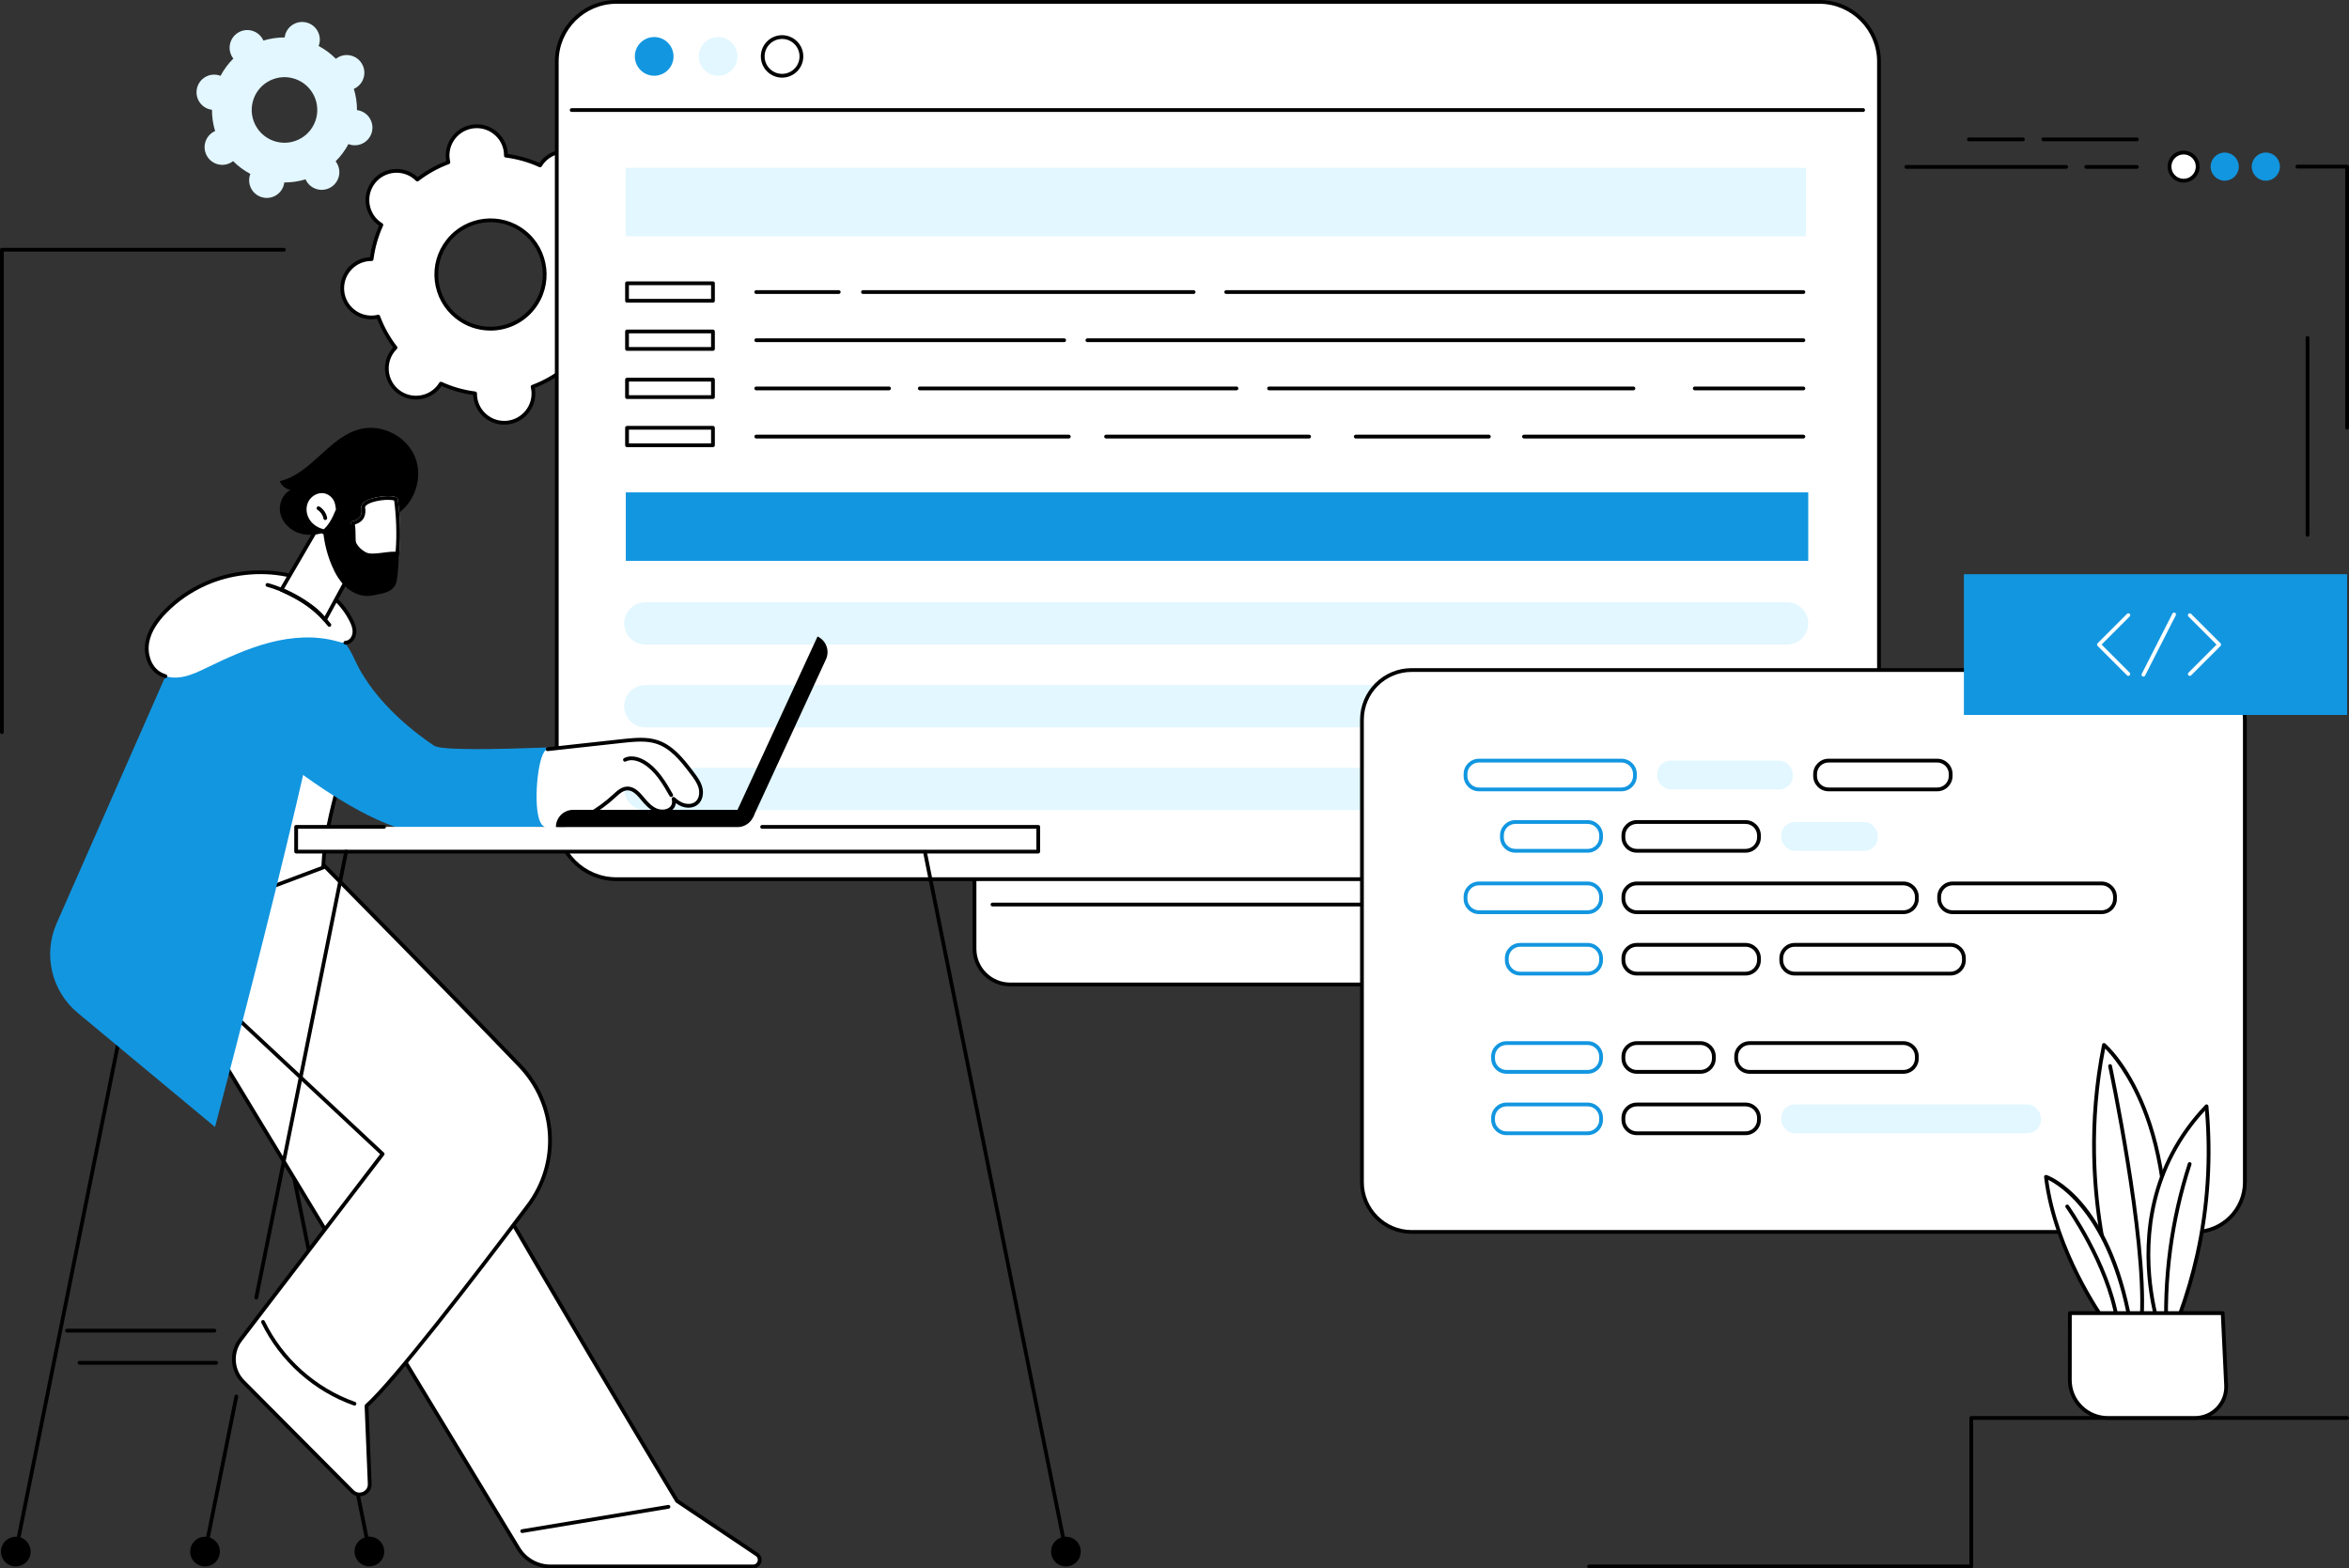<?xml version="1.0" encoding="UTF-8"?>
<svg id="Capa_2" data-name="Capa 2" xmlns="http://www.w3.org/2000/svg" viewBox="0 0 1246 832">
  <rect x="0" y="0" width="1246" height="832" fill="#333333" stroke="none"/>
  <defs>
    <style>
      .cls-1 {
        fill: #1296e0;
      }

      .cls-1, .cls-2, .cls-3, .cls-4 {
        stroke-width: 0px;
      }

      .cls-2 {
        fill: #000;
      }

      .cls-3 {
        fill: #fff;
      }

      .cls-4 {
        fill: #e2f7ff;
      }
    </style>
  </defs>
  <g id="Background">
    <g id="Software_development_tools" data-name="Software development tools">
      <g>
        <g>
          <g>
            <path class="cls-3" d="M211.05,207.59c6.7,5.31,16.44,4.19,21.75-2.52.4-.5.75-1.02,1.07-1.55,5.83,2.65,11.94,4.37,18.12,5.17,0,.62.02,1.25.09,1.88.98,8.5,8.66,14.59,17.16,13.6,8.5-.98,14.59-8.67,13.61-17.16-.07-.63-.19-1.25-.34-1.85,5.84-2.19,11.4-5.25,16.47-9.17.44.44.9.87,1.39,1.27,6.7,5.31,16.44,4.19,21.75-2.52,5.31-6.7,4.19-16.44-2.51-21.76-.5-.4-1.02-.74-1.55-1.07,2.65-5.83,4.37-11.94,5.17-18.13.62,0,1.25-.02,1.88-.09,8.5-.98,14.59-8.67,13.61-17.16-.98-8.5-8.66-14.59-17.16-13.6-.63.07-1.25.19-1.85.34-2.18-5.84-5.25-11.4-9.16-16.47.44-.44.87-.89,1.27-1.39,5.31-6.7,4.19-16.44-2.51-21.75-6.7-5.31-16.44-4.19-21.75,2.52-.4.5-.74,1.02-1.07,1.55-5.83-2.65-11.94-4.37-18.12-5.17,0-.62-.02-1.25-.09-1.88-.98-8.5-8.66-14.59-17.16-13.6-8.5.98-14.59,8.67-13.61,17.16.07.63.19,1.25.34,1.85-5.84,2.19-11.4,5.25-16.47,9.17-.44-.44-.9-.87-1.39-1.27-6.7-5.31-16.44-4.19-21.75,2.52-5.31,6.7-4.19,16.44,2.51,21.76.5.4,1.02.74,1.55,1.07-2.65,5.83-4.37,11.94-5.17,18.13-.62,0-1.25.02-1.88.09-8.5.98-14.59,8.67-13.61,17.16.98,8.5,8.66,14.59,17.16,13.6.63-.07,1.25-.19,1.85-.34,2.18,5.84,5.25,11.4,9.16,16.47-.44.44-.87.9-1.27,1.39-5.31,6.7-4.19,16.44,2.51,21.75ZM242.32,168.16c-12.44-9.87-14.53-27.95-4.66-40.4,9.87-12.45,27.96-14.54,40.4-4.67,12.44,9.87,14.53,27.95,4.66,40.4-9.87,12.45-27.96,14.54-40.4,4.67Z"/>
            <path class="cls-2" d="M267.44,225.28c-3.7,0-7.27-1.24-10.21-3.57-3.45-2.74-5.63-6.65-6.13-11.03-.04-.36-.07-.73-.08-1.12-5.78-.82-11.41-2.43-16.76-4.78-.22.33-.44.62-.66.91-5.65,7.12-16.04,8.32-23.16,2.68-7.12-5.65-8.32-16.04-2.67-23.16.22-.28.46-.56.73-.85-3.51-4.67-6.35-9.79-8.47-15.23-.39.07-.75.13-1.11.17-4.38.51-8.68-.72-12.13-3.46-3.45-2.74-5.63-6.65-6.13-11.03-1.04-9.03,5.46-17.23,14.49-18.27.36-.04.73-.07,1.12-.08.82-5.78,2.43-11.41,4.78-16.76-.33-.22-.63-.44-.91-.66-7.12-5.65-8.32-16.04-2.67-23.16,5.65-7.12,16.04-8.32,23.16-2.68.28.22.56.47.85.73,4.68-3.51,9.79-6.36,15.23-8.48-.07-.39-.13-.75-.17-1.11-1.04-9.03,5.46-17.23,14.49-18.27,4.37-.51,8.68.72,12.13,3.46,3.45,2.74,5.63,6.65,6.13,11.03.04.35.07.73.08,1.12,5.78.82,11.41,2.43,16.76,4.78.22-.33.44-.63.66-.91,2.74-3.45,6.65-5.63,11.03-6.14,4.37-.51,8.68.72,12.13,3.46,3.45,2.74,5.63,6.65,6.13,11.03.5,4.37-.73,8.68-3.46,12.13-.22.28-.46.56-.73.85,3.51,4.68,6.35,9.79,8.47,15.23.39-.07.75-.13,1.11-.17,4.37-.51,8.68.72,12.13,3.46,3.45,2.74,5.63,6.65,6.13,11.03,1.04,9.03-5.46,17.23-14.49,18.27-.36.04-.73.07-1.12.08-.82,5.78-2.43,11.41-4.78,16.76.33.22.63.44.91.66,7.12,5.65,8.32,16.04,2.67,23.16-5.65,7.12-16.04,8.33-23.16,2.68-.28-.22-.56-.47-.85-.73-4.68,3.51-9.79,6.36-15.23,8.48.08.39.13.76.17,1.11,1.04,9.03-5.46,17.23-14.49,18.27-.64.07-1.29.11-1.93.11ZM233.88,202.53c.14,0,.28.03.41.09,5.67,2.58,11.67,4.29,17.84,5.08.5.06.88.49.87,1,0,.65.02,1.23.08,1.76.44,3.84,2.36,7.28,5.39,9.69,3.03,2.4,6.82,3.48,10.66,3.04,7.93-.92,13.65-8.12,12.73-16.05-.06-.53-.16-1.08-.32-1.73-.12-.49.15-.99.62-1.17,5.82-2.18,11.28-5.21,16.21-9.02.4-.31.97-.27,1.32.09.46.47.89.85,1.3,1.18,6.26,4.96,15.39,3.91,20.35-2.35,4.96-6.26,3.91-15.39-2.35-20.35-.42-.33-.88-.65-1.45-1-.43-.26-.6-.81-.39-1.27,2.58-5.67,4.29-11.67,5.09-17.84.06-.5.49-.85,1-.87.65,0,1.23-.02,1.76-.09,7.93-.92,13.64-8.12,12.73-16.05-.44-3.84-2.36-7.28-5.39-9.69-3.03-2.4-6.81-3.48-10.66-3.04-.53.06-1.09.17-1.73.32-.49.12-.99-.15-1.17-.62-2.18-5.82-5.21-11.28-9.02-16.21-.31-.4-.27-.97.09-1.32.47-.47.85-.88,1.18-1.3,2.4-3.03,3.48-6.82,3.04-10.66-.44-3.84-2.36-7.28-5.39-9.69-3.03-2.4-6.82-3.48-10.66-3.04-3.84.44-7.28,2.36-9.69,5.39-.33.42-.65.88-1,1.45-.26.43-.81.6-1.27.39-5.67-2.58-11.67-4.29-17.84-5.08-.5-.06-.88-.49-.87-1,0-.67-.02-1.23-.08-1.76-.44-3.84-2.36-7.28-5.39-9.69-3.03-2.4-6.82-3.48-10.66-3.04-7.93.92-13.65,8.12-12.73,16.05.06.53.16,1.09.32,1.73.12.49-.15.99-.62,1.17-5.82,2.18-11.28,5.21-16.21,9.02-.4.31-.97.27-1.32-.09-.46-.47-.89-.85-1.3-1.19-6.26-4.96-15.39-3.91-20.35,2.35-4.96,6.26-3.91,15.39,2.35,20.35.42.33.89.66,1.45,1,.43.26.6.81.39,1.27-2.58,5.67-4.29,11.67-5.09,17.84-.06.5-.47.89-1,.87-.65,0-1.23.02-1.76.09-7.93.92-13.65,8.12-12.73,16.05.44,3.84,2.36,7.28,5.39,9.69,3.03,2.4,6.82,3.48,10.66,3.04.53-.06,1.09-.17,1.73-.32.49-.12.99.15,1.17.62,2.18,5.83,5.21,11.28,9.02,16.21.31.4.27.97-.09,1.32-.47.47-.85.88-1.19,1.31-4.96,6.26-3.91,15.39,2.35,20.35,6.26,4.96,15.39,3.91,20.35-2.35.33-.42.65-.88,1-1.45.19-.31.51-.48.85-.48ZM260.15,175.37c-6.48,0-13-2.1-18.45-6.43-6.23-4.94-10.16-12.01-11.07-19.9-.91-7.9,1.31-15.68,6.25-21.9,10.2-12.86,28.95-15.03,41.8-4.83,12.85,10.19,15.02,28.95,4.82,41.81-5.87,7.4-14.57,11.26-23.35,11.26ZM260.23,117.88c-8.19,0-16.31,3.6-21.78,10.5-4.61,5.81-6.68,13.07-5.83,20.43.85,7.37,4.52,13.96,10.32,18.56,11.99,9.51,29.48,7.49,38.99-4.51,9.51-11.99,7.49-29.49-4.5-39-5.09-4.04-11.17-5.99-17.21-5.99Z"/>
          </g>
          <path class="cls-4" d="M139.23,104.72c5.02,1.26,10.11-1.78,11.37-6.8.09-.37.16-.75.2-1.12,3.87.01,7.67-.56,11.28-1.66.15.34.32.68.52,1.01,2.65,4.44,8.4,5.89,12.84,3.23,4.44-2.65,5.89-8.41,3.23-12.85-.2-.33-.42-.64-.65-.94,2.68-2.66,4.98-5.73,6.8-9.15.35.14.71.26,1.08.35,5.02,1.26,10.11-1.78,11.37-6.8,1.26-5.02-1.78-10.11-6.79-11.37-.37-.09-.75-.16-1.12-.2.01-3.87-.56-7.67-1.66-11.28.34-.15.68-.32,1.01-.52,4.44-2.65,5.89-8.41,3.23-12.85-2.65-4.44-8.4-5.89-12.84-3.23-.33.2-.64.42-.94.65-2.66-2.68-5.73-4.98-9.15-6.8.14-.35.26-.71.35-1.08,1.26-5.02-1.78-10.11-6.79-11.37-5.02-1.26-10.11,1.78-11.37,6.8-.09.37-.16.75-.2,1.12-3.87-.01-7.67.56-11.28,1.66-.15-.34-.32-.68-.52-1.01-2.65-4.44-8.4-5.89-12.84-3.23-4.44,2.65-5.89,8.41-3.23,12.85.2.33.42.64.65.94-2.68,2.66-4.98,5.73-6.8,9.15-.35-.14-.71-.26-1.08-.35-5.02-1.26-10.11,1.78-11.37,6.8-1.26,5.02,1.78,10.11,6.79,11.37.37.09.75.16,1.12.2-.01,3.87.56,7.67,1.66,11.28-.34.15-.68.32-1.01.52-4.44,2.65-5.89,8.41-3.23,12.85,2.65,4.44,8.4,5.89,12.84,3.23.33-.2.64-.42.94-.65,2.66,2.68,5.73,4.98,9.15,6.8-.14.35-.26.71-.35,1.08-1.26,5.02,1.78,10.11,6.79,11.37ZM146.66,75.2c-9.31-2.35-14.96-11.8-12.62-21.12,2.35-9.32,11.8-14.97,21.11-12.62,9.31,2.35,14.96,11.8,12.62,21.12-2.35,9.32-11.8,14.97-21.11,12.62Z"/>
        </g>
        <path class="cls-2" d="M1,389.41c-.55,0-1-.45-1-1v-255.93c0-.55.45-1,1-1h149.57c.55,0,1,.45,1,1s-.45,1-1,1H2v254.93c0,.55-.45,1-1,1Z"/>
        <g>
          <g>
            <circle class="cls-1" cx="1201.88" cy="88.39" r="7.47"/>
            <circle class="cls-1" cx="1180.08" cy="88.39" r="7.47"/>
            <g>
              <circle class="cls-3" cx="1158.27" cy="88.39" r="7.47"/>
              <path class="cls-2" d="M1158.27,96.86c-4.67,0-8.47-3.8-8.47-8.47s3.8-8.47,8.47-8.47,8.47,3.8,8.47,8.47-3.8,8.47-8.47,8.47ZM1158.27,81.92c-3.57,0-6.47,2.9-6.47,6.47s2.9,6.47,6.47,6.47,6.47-2.9,6.47-6.47-2.9-6.47-6.47-6.47Z"/>
            </g>
          </g>
          <path class="cls-2" d="M1245,227.95c-.55,0-1-.45-1-1V89.39h-25.39c-.55,0-1-.45-1-1s.45-1,1-1h26.39c.55,0,1,.45,1,1v138.56c0,.55-.45,1-1,1Z"/>
          <path class="cls-2" d="M1224.01,284.74c-.55,0-1-.45-1-1v-104.47c0-.55.45-1,1-1s1,.45,1,1v104.47c0,.55-.45,1-1,1Z"/>
          <g>
            <path class="cls-2" d="M1095.97,89.55h-84.77c-.55,0-1-.45-1-1s.45-1,1-1h84.77c.55,0,1,.45,1,1s-.45,1-1,1Z"/>
            <path class="cls-2" d="M1133.48,89.55h-26.84c-.55,0-1-.45-1-1s.45-1,1-1h26.84c.55,0,1,.45,1,1s-.45,1-1,1Z"/>
            <path class="cls-2" d="M1073.04,74.93h-28.64c-.55,0-1-.45-1-1s.45-1,1-1h28.64c.55,0,1,.45,1,1s-.45,1-1,1Z"/>
            <path class="cls-2" d="M1133.48,74.93h-49.61c-.55,0-1-.45-1-1s.45-1,1-1h49.61c.55,0,1,.45,1,1s-.45,1-1,1Z"/>
          </g>
        </g>
      </g>
      <g>
        <g>
          <g>
            <g>
              <path class="cls-3" d="M535.81,454.23h218.27c10.42,0,18.89,8.46,18.89,18.89v49.14h-256.04v-49.14c0-10.42,8.46-18.89,18.89-18.89Z" transform="translate(1289.89 976.48) rotate(180)"/>
              <path class="cls-2" d="M754.08,523.25h-218.27c-10.96,0-19.89-8.92-19.89-19.89v-49.14c0-.55.45-1,1-1h256.04c.55,0,1,.45,1,1v49.14c0,10.96-8.92,19.89-19.89,19.89ZM517.92,455.23v48.14c0,9.86,8.02,17.89,17.89,17.89h218.27c9.86,0,17.89-8.02,17.89-17.89v-48.14h-254.04Z"/>
            </g>
            <path class="cls-2" d="M763.43,480.86h-236.97c-.55,0-1-.45-1-1s.45-1,1-1h236.97c.55,0,1,.45,1,1s-.45,1-1,1Z"/>
          </g>
          <g>
            <g>
              <g>
                <path class="cls-3" d="M326.99,1h638.04c17.47,0,31.66,14.19,31.66,31.66v402.09c0,17.47-14.19,31.66-31.66,31.66H326.99c-17.47,0-31.66-14.19-31.66-31.66V32.66c0-17.47,14.19-31.66,31.66-31.66Z"/>
                <path class="cls-2" d="M965.03,467.41H326.99c-18.01,0-32.66-14.65-32.66-32.66V32.66c0-18.01,14.65-32.66,32.66-32.66h638.04c18.01,0,32.66,14.65,32.66,32.66v402.09c0,18.01-14.65,32.66-32.66,32.66ZM326.99,2c-16.91,0-30.66,13.75-30.66,30.66v402.09c0,16.91,13.75,30.66,30.66,30.66h638.04c16.91,0,30.66-13.75,30.66-30.66V32.66c0-16.91-13.75-30.66-30.66-30.66H326.99Z"/>
              </g>
              <path class="cls-2" d="M988.28,59.39H303.23c-.55,0-1-.45-1-1s.45-1,1-1h685.05c.55,0,1,.45,1,1s-.45,1-1,1Z"/>
              <circle class="cls-1" cx="347.01" cy="29.92" r="10.26"/>
              <circle class="cls-4" cx="380.92" cy="29.92" r="10.26"/>
              <path class="cls-2" d="M414.84,41.19c-6.21,0-11.26-5.05-11.26-11.26s5.05-11.26,11.26-11.26,11.26,5.05,11.26,11.26-5.05,11.26-11.26,11.26ZM414.84,20.66c-5.11,0-9.26,4.15-9.26,9.26s4.15,9.26,9.26,9.26,9.26-4.15,9.26-9.26-4.15-9.26-9.26-9.26Z"/>
            </g>
            <g>
              <path class="cls-2" d="M956.59,155.94h-306.16c-.55,0-1-.45-1-1s.45-1,1-1h306.16c.55,0,1,.45,1,1s-.45,1-1,1Z"/>
              <path class="cls-2" d="M633.14,155.94h-175.39c-.55,0-1-.45-1-1s.45-1,1-1h175.39c.55,0,1,.45,1,1s-.45,1-1,1Z"/>
              <path class="cls-2" d="M444.9,155.94h-43.76c-.55,0-1-.45-1-1s.45-1,1-1h43.76c.55,0,1,.45,1,1s-.45,1-1,1Z"/>
              <path class="cls-2" d="M378.18,160.55h-45.58c-.55,0-1-.45-1-1v-9.27c0-.55.45-1,1-1h45.58c.55,0,1,.45,1,1v9.27c0,.55-.45,1-1,1ZM333.6,158.55h43.58v-7.27h-43.58v7.27Z"/>
              <path class="cls-2" d="M956.59,181.5h-379.78c-.55,0-1-.45-1-1s.45-1,1-1h379.78c.55,0,1,.45,1,1s-.45,1-1,1Z"/>
              <path class="cls-2" d="M564.47,181.5h-163.32c-.55,0-1-.45-1-1s.45-1,1-1h163.32c.55,0,1,.45,1,1s-.45,1-1,1Z"/>
              <path class="cls-2" d="M378.18,186.11h-45.58c-.55,0-1-.45-1-1v-9.27c0-.55.45-1,1-1h45.58c.55,0,1,.45,1,1v9.27c0,.55-.45,1-1,1ZM333.6,184.11h43.58v-7.27h-43.58v7.27Z"/>
              <path class="cls-2" d="M956.59,207.06h-57.63c-.55,0-1-.45-1-1s.45-1,1-1h57.63c.55,0,1,.45,1,1s-.45,1-1,1Z"/>
              <path class="cls-2" d="M866.44,207.06h-193.28c-.55,0-1-.45-1-1s.45-1,1-1h193.28c.55,0,1,.45,1,1s-.45,1-1,1Z"/>
              <path class="cls-2" d="M655.87,207.06h-167.98c-.55,0-1-.45-1-1s.45-1,1-1h167.98c.55,0,1,.45,1,1s-.45,1-1,1Z"/>
              <path class="cls-2" d="M471.58,207.06h-70.44c-.55,0-1-.45-1-1s.45-1,1-1h70.44c.55,0,1,.45,1,1s-.45,1-1,1Z"/>
              <path class="cls-2" d="M378.18,211.67h-45.58c-.55,0-1-.45-1-1v-9.27c0-.55.45-1,1-1h45.58c.55,0,1,.45,1,1v9.27c0,.55-.45,1-1,1ZM333.6,209.67h43.58v-7.27h-43.58v7.27Z"/>
              <path class="cls-2" d="M956.59,232.61h-148.21c-.55,0-1-.45-1-1s.45-1,1-1h148.21c.55,0,1,.45,1,1s-.45,1-1,1Z"/>
              <path class="cls-2" d="M789.76,232.61h-70.62c-.55,0-1-.45-1-1s.45-1,1-1h70.62c.55,0,1,.45,1,1s-.45,1-1,1Z"/>
              <path class="cls-2" d="M694.41,232.61h-107.71c-.55,0-1-.45-1-1s.45-1,1-1h107.71c.55,0,1,.45,1,1s-.45,1-1,1Z"/>
              <path class="cls-2" d="M566.94,232.61h-165.79c-.55,0-1-.45-1-1s.45-1,1-1h165.79c.55,0,1,.45,1,1s-.45,1-1,1Z"/>
              <path class="cls-2" d="M378.18,237.22h-45.58c-.55,0-1-.45-1-1v-9.27c0-.55.45-1,1-1h45.58c.55,0,1,.45,1,1v9.27c0,.55-.45,1-1,1ZM333.6,235.22h43.58v-7.27h-43.58v7.27Z"/>
              <rect class="cls-4" x="331.95" y="89.03" width="625.99" height="36.32"/>
              <rect class="cls-1" x="331.95" y="261.21" width="627.21" height="36.32"/>
              <path class="cls-4" d="M947.95,341.91H342.32c-6.19,0-11.21-5.02-11.21-11.21s5.02-11.21,11.21-11.21h605.62c6.19,0,11.21,5.02,11.21,11.21s-5.02,11.21-11.21,11.21Z"/>
              <path class="cls-4" d="M947.95,385.85H342.32c-6.19,0-11.21-5.02-11.21-11.21s5.02-11.21,11.21-11.21h605.62c6.19,0,11.21,5.02,11.21,11.21s-5.02,11.21-11.21,11.21Z"/>
              <path class="cls-4" d="M947.95,429.79H342.32c-6.19,0-11.21-5.02-11.21-11.21s5.02-11.21,11.21-11.21h605.62c6.19,0,11.21,5.02,11.21,11.21s-5.02,11.21-11.21,11.21Z"/>
            </g>
          </g>
        </g>
        <g>
          <g>
            <rect class="cls-3" x="722.43" y="355.46" width="468.32" height="298.08" rx="26.37" ry="26.37"/>
            <path class="cls-2" d="M1164.39,654.54h-415.58c-15.09,0-27.37-12.28-27.37-27.37v-245.35c0-15.09,12.28-27.37,27.37-27.37h415.58c15.09,0,27.37,12.28,27.37,27.37v245.35c0,15.09-12.28,27.37-27.37,27.37ZM748.8,356.46c-13.99,0-25.37,11.38-25.37,25.37v245.35c0,13.99,11.38,25.37,25.37,25.37h415.58c13.99,0,25.37-11.38,25.37-25.37v-245.35c0-13.99-11.38-25.37-25.37-25.37h-415.58Z"/>
          </g>
          <path class="cls-1" d="M860.11,419.78h-75.62c-4.48,0-8.12-3.64-8.12-8.12v-1.03c0-4.48,3.64-8.12,8.12-8.12h75.62c4.48,0,8.12,3.64,8.12,8.12v1.03c0,4.48-3.64,8.12-8.12,8.12ZM784.49,404.51c-3.37,0-6.12,2.74-6.12,6.12v1.03c0,3.37,2.74,6.12,6.12,6.12h75.62c3.37,0,6.12-2.74,6.12-6.12v-1.03c0-3.37-2.74-6.12-6.12-6.12h-75.62Z"/>
          <path class="cls-1" d="M842.16,452.35h-38.37c-4.48,0-8.12-3.64-8.12-8.12v-1.03c0-4.48,3.64-8.12,8.12-8.12h38.37c4.48,0,8.12,3.64,8.12,8.12v1.03c0,4.48-3.64,8.12-8.12,8.12ZM803.8,437.08c-3.37,0-6.12,2.74-6.12,6.12v1.03c0,3.37,2.74,6.12,6.12,6.12h38.37c3.37,0,6.12-2.74,6.12-6.12v-1.03c0-3.37-2.74-6.12-6.12-6.12h-38.37Z"/>
          <path class="cls-1" d="M842.16,484.93h-57.67c-4.48,0-8.12-3.64-8.12-8.12v-1.03c0-4.48,3.64-8.12,8.12-8.12h57.67c4.48,0,8.12,3.64,8.12,8.12v1.03c0,4.48-3.64,8.12-8.12,8.12ZM784.49,469.66c-3.37,0-6.12,2.74-6.12,6.12v1.03c0,3.37,2.74,6.12,6.12,6.12h57.67c3.37,0,6.12-2.74,6.12-6.12v-1.03c0-3.37-2.74-6.12-6.12-6.12h-57.67Z"/>
          <path class="cls-1" d="M842.16,517.51h-35.78c-4.48,0-8.12-3.64-8.12-8.12v-1.03c0-4.48,3.64-8.12,8.12-8.12h35.78c4.48,0,8.12,3.64,8.12,8.12v1.03c0,4.48-3.64,8.12-8.12,8.12ZM806.38,502.24c-3.37,0-6.12,2.74-6.12,6.12v1.03c0,3.37,2.74,6.12,6.12,6.12h35.78c3.37,0,6.12-2.74,6.12-6.12v-1.03c0-3.37-2.74-6.12-6.12-6.12h-35.78Z"/>
          <path class="cls-1" d="M842.16,569.63h-43.06c-4.48,0-8.12-3.64-8.12-8.12v-1.03c0-4.48,3.64-8.12,8.12-8.12h43.06c4.48,0,8.12,3.64,8.12,8.12v1.03c0,4.48-3.64,8.12-8.12,8.12ZM799.1,554.36c-3.37,0-6.12,2.74-6.12,6.12v1.03c0,3.37,2.74,6.12,6.12,6.12h43.06c3.37,0,6.12-2.74,6.12-6.12v-1.03c0-3.37-2.74-6.12-6.12-6.12h-43.06Z"/>
          <path class="cls-1" d="M842.16,602.2h-43.06c-4.48,0-8.12-3.64-8.12-8.12v-1.03c0-4.48,3.64-8.12,8.12-8.12h43.06c4.48,0,8.12,3.64,8.12,8.12v1.03c0,4.48-3.64,8.12-8.12,8.12ZM799.1,586.93c-3.37,0-6.12,2.74-6.12,6.12v1.03c0,3.37,2.74,6.12,6.12,6.12h43.06c3.37,0,6.12-2.74,6.12-6.12v-1.03c0-3.37-2.74-6.12-6.12-6.12h-43.06Z"/>
          <rect class="cls-4" x="879.06" y="403.51" width="71.91" height="15.27" rx="7.12" ry="7.12"/>
          <g>
            <rect class="cls-3" x="861.11" y="436.08" width="71.91" height="15.27" rx="7.12" ry="7.12"/>
            <path class="cls-2" d="M925.9,452.35h-57.68c-4.48,0-8.12-3.64-8.12-8.12v-1.03c0-4.48,3.64-8.12,8.12-8.12h57.68c4.48,0,8.12,3.64,8.12,8.12v1.03c0,4.48-3.64,8.12-8.12,8.12ZM868.23,437.08c-3.37,0-6.12,2.74-6.12,6.12v1.03c0,3.37,2.74,6.12,6.12,6.12h57.68c3.37,0,6.12-2.74,6.12-6.12v-1.03c0-3.37-2.74-6.12-6.12-6.12h-57.68Z"/>
          </g>
          <g>
            <rect class="cls-3" x="861.11" y="468.66" width="155.65" height="15.27" rx="7.12" ry="7.12"/>
            <path class="cls-2" d="M1009.65,484.93h-141.42c-4.48,0-8.12-3.64-8.12-8.12v-1.03c0-4.48,3.64-8.12,8.12-8.12h141.42c4.48,0,8.12,3.64,8.12,8.12v1.03c0,4.48-3.64,8.12-8.12,8.12ZM868.23,469.66c-3.37,0-6.12,2.74-6.12,6.12v1.03c0,3.37,2.74,6.12,6.12,6.12h141.42c3.37,0,6.12-2.74,6.12-6.12v-1.03c0-3.37-2.74-6.12-6.12-6.12h-141.42Z"/>
          </g>
          <g>
            <rect class="cls-3" x="861.11" y="501.24" width="71.91" height="15.27" rx="7.12" ry="7.12"/>
            <path class="cls-2" d="M925.9,517.51h-57.68c-4.48,0-8.12-3.64-8.12-8.12v-1.03c0-4.48,3.64-8.12,8.12-8.12h57.68c4.48,0,8.12,3.64,8.12,8.12v1.03c0,4.48-3.64,8.12-8.12,8.12ZM868.23,502.24c-3.37,0-6.12,2.74-6.12,6.12v1.03c0,3.37,2.74,6.12,6.12,6.12h57.68c3.37,0,6.12-2.74,6.12-6.12v-1.03c0-3.37-2.74-6.12-6.12-6.12h-57.68Z"/>
          </g>
          <g>
            <rect class="cls-3" x="861.11" y="553.36" width="47.98" height="15.27" rx="7.12" ry="7.12"/>
            <path class="cls-2" d="M901.98,569.63h-33.75c-4.48,0-8.12-3.64-8.12-8.12v-1.03c0-4.48,3.64-8.12,8.12-8.12h33.75c4.48,0,8.12,3.64,8.12,8.12v1.03c0,4.48-3.64,8.12-8.12,8.12ZM868.23,554.36c-3.37,0-6.12,2.74-6.12,6.12v1.03c0,3.37,2.74,6.12,6.12,6.12h33.75c3.37,0,6.12-2.74,6.12-6.12v-1.03c0-3.37-2.74-6.12-6.12-6.12h-33.75Z"/>
          </g>
          <g>
            <rect class="cls-3" x="861.11" y="585.93" width="71.91" height="15.27" rx="7.12" ry="7.12"/>
            <path class="cls-2" d="M925.9,602.2h-57.68c-4.48,0-8.12-3.64-8.12-8.12v-1.03c0-4.48,3.64-8.12,8.12-8.12h57.68c4.48,0,8.12,3.64,8.12,8.12v1.03c0,4.48-3.64,8.12-8.12,8.12ZM868.23,586.93c-3.37,0-6.12,2.74-6.12,6.12v1.03c0,3.37,2.74,6.12,6.12,6.12h57.68c3.37,0,6.12-2.74,6.12-6.12v-1.03c0-3.37-2.74-6.12-6.12-6.12h-57.68Z"/>
          </g>
          <g>
            <rect class="cls-3" x="962.8" y="403.51" width="71.91" height="15.27" rx="7.12" ry="7.12"/>
            <path class="cls-2" d="M1027.59,419.78h-57.67c-4.48,0-8.12-3.64-8.12-8.12v-1.03c0-4.48,3.64-8.12,8.12-8.12h57.67c4.48,0,8.12,3.64,8.12,8.12v1.03c0,4.48-3.64,8.12-8.12,8.12ZM969.92,404.51c-3.37,0-6.12,2.74-6.12,6.12v1.03c0,3.37,2.74,6.12,6.12,6.12h57.67c3.37,0,6.12-2.74,6.12-6.12v-1.03c0-3.37-2.74-6.12-6.12-6.12h-57.67Z"/>
          </g>
          <rect class="cls-4" x="944.86" y="436.08" width="51.17" height="15.27" rx="7.12" ry="7.12"/>
          <g>
            <rect class="cls-3" x="1028.6" y="468.66" width="93.28" height="15.27" rx="7.12" ry="7.12"/>
            <path class="cls-2" d="M1114.76,484.93h-79.04c-4.48,0-8.12-3.64-8.12-8.12v-1.03c0-4.48,3.64-8.12,8.12-8.12h79.04c4.48,0,8.12,3.64,8.12,8.12v1.03c0,4.48-3.64,8.12-8.12,8.12ZM1035.72,469.66c-3.37,0-6.12,2.74-6.12,6.12v1.03c0,3.37,2.74,6.12,6.12,6.12h79.04c3.37,0,6.12-2.74,6.12-6.12v-1.03c0-3.37-2.74-6.12-6.12-6.12h-79.04Z"/>
          </g>
          <g>
            <rect class="cls-3" x="944.86" y="501.24" width="96.87" height="15.27" rx="7.12" ry="7.12"/>
            <path class="cls-2" d="M1034.61,517.51h-82.64c-4.48,0-8.12-3.64-8.12-8.12v-1.03c0-4.48,3.64-8.12,8.12-8.12h82.64c4.48,0,8.12,3.64,8.12,8.12v1.03c0,4.48-3.64,8.12-8.12,8.12ZM951.97,502.24c-3.37,0-6.12,2.74-6.12,6.12v1.03c0,3.37,2.74,6.12,6.12,6.12h82.64c3.37,0,6.12-2.74,6.12-6.12v-1.03c0-3.37-2.74-6.12-6.12-6.12h-82.64Z"/>
          </g>
          <g>
            <rect class="cls-3" x="920.93" y="553.36" width="95.84" height="15.27" rx="7.12" ry="7.12"/>
            <path class="cls-2" d="M1009.65,569.63h-81.6c-4.48,0-8.12-3.64-8.12-8.12v-1.03c0-4.48,3.64-8.12,8.12-8.12h81.6c4.48,0,8.12,3.64,8.12,8.12v1.03c0,4.48-3.64,8.12-8.12,8.12ZM928.05,554.36c-3.37,0-6.12,2.74-6.12,6.12v1.03c0,3.37,2.74,6.12,6.12,6.12h81.6c3.37,0,6.12-2.74,6.12-6.12v-1.03c0-3.37-2.74-6.12-6.12-6.12h-81.6Z"/>
          </g>
          <rect class="cls-4" x="944.86" y="585.93" width="137.71" height="15.27" rx="7.12" ry="7.12"/>
        </g>
        <g>
          <rect class="cls-1" x="1041.73" y="304.62" width="203.27" height="74.67"/>
          <g>
            <path class="cls-3" d="M1161.55,358.56c-.26,0-.51-.1-.71-.29-.39-.39-.39-1.02,0-1.41l14.9-14.9-14.9-14.9c-.39-.39-.39-1.02,0-1.41.39-.39,1.02-.39,1.41,0l15.61,15.61c.19.19.29.44.29.71s-.11.52-.29.71l-15.61,15.61c-.2.2-.45.29-.71.29Z"/>
            <path class="cls-3" d="M1128.97,358.56c-.26,0-.51-.1-.71-.29l-15.61-15.61c-.39-.39-.39-1.02,0-1.41l15.61-15.61c.39-.39,1.02-.39,1.41,0,.39.39.39,1.02,0,1.41l-14.9,14.9,14.9,14.9c.39.39.39,1.02,0,1.41-.2.2-.45.29-.71.29Z"/>
            <path class="cls-3" d="M1136.95,358.94c-.15,0-.31-.04-.45-.11-.49-.25-.69-.85-.44-1.34l16.28-31.98c.25-.49.85-.69,1.34-.44.49.25.69.85.44,1.34l-16.28,31.98c-.18.35-.53.55-.89.55Z"/>
          </g>
        </g>
      </g>
      <g>
        <path class="cls-2" d="M1045.65,832h-202.74c-.55,0-1-.45-1-1s.45-1,1-1h201.74v-77.78c0-.55.45-1,1-1h199.35c.55,0,1,.45,1,1s-.45,1-1,1h-198.35v77.78c0,.55-.45,1-1,1Z"/>
        <g>
          <g>
            <g>
              <path class="cls-3" d="M1128.78,705.01s-29.93-65.61-12.76-150.67c0,0,46.39,38.88,29.67,150.67h-16.91Z"/>
              <path class="cls-2" d="M1145.69,706.01h-16.91c-.39,0-.75-.23-.91-.59-.3-.66-29.87-66.89-12.83-151.29.07-.35.32-.63.65-.75.33-.12.7-.05.97.18.48.4,11.9,10.15,21.39,33.81,8.72,21.73,17.3,59.81,8.62,117.78-.07.49-.49.85-.99.85ZM1129.44,704.01h15.39c8.38-56.95-.02-94.35-8.57-115.73-7.48-18.7-16.36-28.72-19.61-31.97-15.32,78.7,9.94,141.04,12.79,147.7Z"/>
            </g>
            <path class="cls-2" d="M1136.1,699.17s-.04,0-.06,0c-.55-.03-.97-.5-.94-1.05,2.29-41.94-16.62-131.46-16.81-132.36-.11-.54.23-1.07.77-1.19.54-.12,1.07.23,1.19.77.19.9,19.16,90.68,16.85,132.88-.03.53-.47.95-1,.95Z"/>
          </g>
          <g>
            <g>
              <path class="cls-3" d="M1170.42,586.87c-6.11,6.37-12.62,14.61-18.09,25.03-19,36.15-12.08,72.79-8.8,86.27h12.41c3.61-9.77,6.99-20.76,9.67-32.91,6.75-30.55,6.72-57.66,4.81-78.39Z"/>
              <path class="cls-2" d="M1155.94,699.17h-12.41c-.46,0-.86-.32-.97-.76-4.35-17.89-8.99-52.97,8.89-86.97,4.81-9.14,10.95-17.64,18.26-25.25.27-.28.68-.38,1.05-.25.37.13.63.46.67.85,2.45,26.6.83,53.08-4.83,78.7-2.47,11.16-5.73,22.28-9.71,33.04-.15.39-.52.65-.94.65ZM1144.32,697.17h10.93c3.84-10.47,6.99-21.27,9.39-32.12,5.46-24.7,7.13-50.22,4.99-75.87-6.51,7.06-12.03,14.85-16.41,23.18-17.32,32.94-13.13,66.97-8.9,84.81Z"/>
            </g>
            <path class="cls-2" d="M1149.32,711.4c-.53,0-.97-.41-1-.95-.86-15.86-.23-31.89,1.86-47.64,2.05-15.44,5.53-30.79,10.35-45.62.17-.52.74-.81,1.26-.64.53.17.81.73.64,1.26-4.78,14.71-8.24,29.94-10.27,45.27-2.07,15.63-2.69,31.53-1.85,47.27.03.55-.39,1.02-.94,1.05-.02,0-.04,0-.05,0Z"/>
          </g>
          <g>
            <g>
              <path class="cls-3" d="M1085.26,624.31s32.85,11.21,44.75,77.57h-12.92s-26.97-36.45-31.83-77.57Z"/>
              <path class="cls-2" d="M1130.01,702.88h-12.92c-.32,0-.62-.15-.8-.41-.27-.37-27.18-37.13-32.02-78.05-.04-.34.1-.68.36-.9.27-.22.63-.28.95-.17,1.36.47,33.55,12.16,45.41,78.34.05.29-.03.59-.22.82-.19.23-.47.36-.77.36ZM1117.6,700.88h11.21c-10.31-55.76-35.81-71.72-42.34-74.94,5.01,37.4,28.24,70.9,31.13,74.94Z"/>
            </g>
            <path class="cls-2" d="M1122.95,701.01c-.48,0-.9-.35-.99-.84-4.89-29.53-26.03-59.26-26.24-59.56-.32-.45-.22-1.07.23-1.4.45-.32,1.07-.22,1.4.23.22.3,21.63,30.42,26.59,60.4.09.55-.28,1.06-.82,1.15-.06,0-.11.01-.16.01Z"/>
          </g>
          <g>
            <path class="cls-3" d="M1097.94,696.62h81.06l1.82,38.34c.45,9.4-7.06,17.27-16.47,17.27h-46.29c-11.13,0-20.16-9.03-20.15-20.17l.03-35.44Z"/>
            <path class="cls-2" d="M1164.35,753.22h-46.29c-5.65,0-10.97-2.2-14.96-6.2s-6.19-9.31-6.19-14.97l.03-35.44c0-.55.45-1,1-1h81.06c.53,0,.97.42,1,.95l1.82,38.34c.23,4.82-1.48,9.4-4.81,12.9-3.33,3.49-7.83,5.42-12.65,5.42ZM1098.94,697.62l-.03,34.44c0,5.12,1.98,9.93,5.6,13.55,3.62,3.62,8.43,5.61,13.55,5.61h46.29c4.27,0,8.25-1.7,11.21-4.8,2.95-3.09,4.46-7.15,4.26-11.42l-1.77-37.39h-79.1Z"/>
          </g>
        </g>
      </g>
      <g>
        <g>
          <g>
            <path class="cls-2" d="M8.38,824.12c-.07,0-.13,0-.2-.02-.54-.11-.89-.64-.78-1.18l73.99-367.25c.11-.54.63-.89,1.18-.78.54.11.89.64.78,1.18L9.36,823.32c-.1.47-.51.8-.98.8Z"/>
            <circle class="cls-2" cx="8.38" cy="823.12" r="7.88" transform="translate(-755.29 515.87) rotate(-67.5)"/>
          </g>
          <g>
            <path class="cls-2" d="M195.95,824.12c-.47,0-.88-.33-.98-.8l-73.99-367.25c-.11-.54.24-1.07.78-1.18.54-.11,1.07.24,1.18.78l73.99,367.25c.11.54-.24,1.07-.78,1.18-.07.01-.13.02-.2.02Z"/>
            <circle class="cls-2" cx="195.95" cy="823.12" r="7.88" transform="translate(-650.17 824.72) rotate(-76.72)"/>
          </g>
          <path class="cls-2" d="M113.73,706.92H35.55c-.55,0-1-.45-1-1s.45-1,1-1h78.18c.55,0,1,.45,1,1s-.45,1-1,1Z"/>
          <path class="cls-2" d="M114.65,723.97H42.18c-.55,0-1-.45-1-1s.45-1,1-1h72.47c.55,0,1,.45,1,1s-.45,1-1,1Z"/>
        </g>
        <g>
          <g>
            <g>
              <g>
                <path class="cls-3" d="M82.97,504.65l192.06,316.85c3.58,5.9,9.97,9.5,16.87,9.5h107.58c3.44,0,4.8-4.46,1.94-6.38l-42.26-28.33s-135.68-224.84-182.19-318.14l-93.99,26.5Z"/>
                <path class="cls-2" d="M399.48,832h-107.58c-7.2,0-14-3.83-17.73-9.99L82.12,505.17c-.16-.27-.19-.59-.08-.89.11-.29.36-.51.66-.6l93.99-26.5c.46-.13.95.09,1.17.52,45.38,91.03,177.4,310.19,182.04,317.88l42.08,28.21c1.68,1.12,2.38,3.1,1.79,5.03-.59,1.93-2.27,3.18-4.29,3.18ZM84.51,505.26l191.37,315.72c3.37,5.57,9.51,9.02,16.02,9.02h107.58c1.36,0,2.12-.91,2.38-1.76.26-.85.13-2.03-.99-2.79l-42.27-28.33c-.12-.08-.22-.19-.3-.31-1.35-2.24-135.51-224.75-181.86-317.47l-91.93,25.92Z"/>
              </g>
              <path class="cls-2" d="M277.01,813.27c-.48,0-.9-.35-.99-.84-.09-.54.28-1.06.82-1.15l77.58-12.9c.55-.09,1.06.28,1.15.82.09.54-.28,1.06-.82,1.15l-77.58,12.9c-.06,0-.11.01-.17.01Z"/>
            </g>
            <g>
              <g>
                <path class="cls-3" d="M275.64,565.22c-40.73-42.39-99.82-102.12-110.28-112.68-14.35,7.94-88.06,42.23-88.06,42.23l125.67,117.43-75.46,98.64c-5.12,6.69-4.51,16.14,1.43,22.11l57.93,58.27c3.48,3.5,9.44.89,9.24-4.03l-1.7-41.36c15.07-13.61,56.95-68.03,85.69-106.19,16.98-22.54,15.09-54.06-4.46-74.41Z"/>
                <path class="cls-2" d="M190.66,793.83c-1.65,0-3.25-.66-4.5-1.91l-57.93-58.27c-6.26-6.3-6.92-16.37-1.52-23.43l74.91-97.92-125.01-116.81c-.24-.23-.36-.56-.3-.89.05-.33.26-.61.57-.75.74-.34,73.84-34.37,88-42.2.39-.22.88-.15,1.19.17,11.33,11.44,69.89,70.65,110.29,112.69,20,20.81,21.91,52.65,4.54,75.71-30.74,40.81-70.4,92.16-85.47,106.01l1.68,40.9c.11,2.7-1.36,5.05-3.84,6.13-.86.37-1.74.56-2.61.56ZM79.06,495.05l124.59,116.42c.38.35.42.93.11,1.34l-75.46,98.64c-4.79,6.27-4.21,15.21,1.35,20.8l57.93,58.27c1.57,1.58,3.55,1.52,4.89.93,1.34-.58,2.73-2,2.64-4.22l-1.7-41.36c-.01-.3.11-.58.33-.78,14.68-13.26,54.63-64.99,85.56-106.05,16.77-22.27,14.93-53.02-4.39-73.12-39.79-41.41-97.22-99.49-109.74-112.13-14.49,7.84-76.19,36.65-86.11,41.27Z"/>
              </g>
              <path class="cls-2" d="M188.04,745.68c-.11,0-.22-.02-.33-.06-21.33-7.54-39.22-23.55-49.09-43.91-.24-.5-.03-1.1.46-1.34.5-.24,1.1-.03,1.34.46,9.64,19.89,27.12,35.53,47.95,42.9.52.18.79.76.61,1.28-.15.41-.53.67-.94.67Z"/>
            </g>
          </g>
          <g>
            <g>
              <path class="cls-3" d="M187.43,367.68c.88,16.86-2.49,27.09-7.43,46.36-3.89,15.17-7.99,30.47-8.58,46.19-19.12,7.19-38.24,14.37-57.37,21.56-.23-29.09,3.05-58.4,11.85-85.94,6.96-21.75,12.91-25.41,22.51-47.45,0,0,2.04-4.68,12.25-18.24,1.93-2.56,3.41-4.39,5.64-4.63,5.42-.58,10.45,8.74,12.69,12.9,7.48,13.87,8.31,27.03,8.42,29.26Z"/>
              <path class="cls-2" d="M114.06,482.79c-.2,0-.4-.06-.57-.18-.27-.19-.43-.49-.43-.82-.25-31.76,3.75-60.78,11.9-86.25,4.05-12.67,7.75-19.22,12.04-26.81,3.04-5.38,6.48-11.48,10.51-20.73.08-.2,2.2-4.94,12.36-18.45,1.83-2.43,3.56-4.73,6.33-5.03,6.09-.65,11.22,8.85,13.68,13.41,7.19,13.32,8.35,26.09,8.54,29.68.78,15.05-1.84,25.09-5.8,40.28-.53,2.02-1.08,4.14-1.65,6.38l-.57,2.2c-3.65,14.22-7.43,28.92-7.98,43.77-.02.4-.27.76-.65.9l-57.37,21.56c-.11.04-.23.06-.35.06ZM166.82,326.5c-.13,0-.26,0-.39.02-1.78.19-3.06,1.73-4.95,4.24-9.96,13.23-12.11,18-12.13,18.04-4.07,9.34-7.54,15.49-10.6,20.91-4.23,7.49-7.89,13.96-11.87,26.44-7.96,24.89-11.93,53.2-11.81,84.19l55.4-20.82c.65-14.84,4.39-29.42,8.02-43.53l.57-2.2c.58-2.24,1.13-4.37,1.66-6.39,4.06-15.55,6.51-24.93,5.74-39.67-.18-3.49-1.32-15.89-8.3-28.84-2.02-3.75-6.69-12.4-11.32-12.4Z"/>
            </g>
            <path class="cls-1" d="M149.23,312.86s20.2,8.49,24.75,25.01c4.55,16.52-59.93,260-59.93,260l-72.8-60.5c-13.93-11.57-18.5-30.98-11.2-47.55l69.74-158.39s30.45-25.38,49.44-18.58Z"/>
            <g>
              <path class="cls-1" d="M290.48,396.54c-27.37.99-56.38,1.62-60.25-.97-7.38-4.94-31.28-21.81-42.14-45.78-10.87-23.97-38.86-36.93-38.86-36.93l-32.32,62.16s71.95,68.45,113.32,67.6c19.92-.41,41.42-2.28,58.88-4.23-2.95-13.78-2.46-28.29,1.37-41.85Z"/>
              <g>
                <path class="cls-3" d="M371.56,417.89c-.77-2.89-2.61-5.36-4.41-7.76-5.13-6.82-10.78-14.02-18.91-16.59-5.31-1.68-11.02-1.15-16.56-.61-6.6.65-35.46,3.91-41.21,4.52-4.99.53-7.44,26.7-4.72,36.31.46,1.62,1.06,3.3,2.33,4.41,2.3,2.01,5.81,1.45,8.73.59,10.72-3.16,20.7-8.82,28.91-16.41,2.01-1.86,4.18-3.95,6.91-4.07,3.51-.15,6.17,2.95,8.41,5.65,1.96,2.37,4.13,4.72,6.97,5.9,2.84,1.18,6.52.88,8.48-1.49,1.03-1.24,1.25-3.04.8-4.56,1.17,1.08,2.43,2.05,3.86,2.74,2.63,1.26,6.01,1.41,8.29-.42,2.33-1.87,2.88-5.33,2.11-8.22Z"/>
                <g>
                  <path class="cls-3" d="M296.82,438.77c10.72-3.16,20.7-8.82,28.91-16.41,2.01-1.86,4.18-3.95,6.91-4.07,3.51-.15,6.17,2.95,8.41,5.65,1.96,2.37,4.13,4.72,6.97,5.9,2.84,1.18,6.52.88,8.48-1.49,1.03-1.24,1.25-3.04.8-4.56,1.17,1.08,2.43,2.05,3.86,2.74,2.63,1.26,6.01,1.41,8.29-.42,2.33-1.87,2.88-5.33,2.11-8.22-.77-2.89-2.61-5.36-4.41-7.76-5.13-6.82-10.78-14.02-18.91-16.59-5.31-1.68-11.02-1.15-16.56-.61-6.6.65-35.46,3.91-41.21,4.52l6.35,41.31Z"/>
                  <path class="cls-2" d="M296.82,439.77c-.43,0-.83-.28-.96-.72-.16-.53.15-1.09.68-1.24,10.57-3.11,20.42-8.71,28.51-16.19l.19-.18c2.03-1.88,4.34-4.02,7.35-4.15,4.1-.18,7.06,3.4,9.22,6.01,1.76,2.12,3.86,4.48,6.58,5.62,2.34.97,5.6.87,7.33-1.2.76-.91,1-2.34.61-3.64-.13-.43.05-.89.43-1.13.38-.24.88-.19,1.21.11,1.29,1.19,2.44,2,3.62,2.57,2.14,1.03,5.2,1.33,7.23-.3,2.1-1.68,2.4-4.82,1.77-7.18-.73-2.75-2.51-5.12-4.24-7.41-5.62-7.48-10.88-13.86-18.41-16.24-5.19-1.64-11.02-1.07-16.16-.57-4.08.4-16.84,1.82-27.08,2.96-6.39.71-11.93,1.33-14.12,1.56-.55.06-1.04-.34-1.1-.89-.06-.55.34-1.04.89-1.1,2.19-.23,7.72-.85,14.11-1.56,10.25-1.14,23.02-2.56,27.11-2.96,5.33-.52,11.38-1.11,16.96.65,8.09,2.56,13.57,9.19,19.4,16.94,1.75,2.33,3.74,4.98,4.57,8.1.8,2.99.35,7.01-2.45,9.26-2.38,1.91-6.05,2.12-9.34.54-.76-.36-1.5-.81-2.25-1.36-.13,1.09-.54,2.12-1.22,2.93-2.46,2.95-6.72,2.98-9.64,1.77-3.14-1.31-5.44-3.88-7.35-6.19-2.46-2.97-4.71-5.41-7.6-5.29-2.27.1-4.21,1.89-6.08,3.62l-.19.18c-8.31,7.69-18.44,13.44-29.3,16.64-.09.03-.19.04-.28.04Z"/>
                </g>
                <path class="cls-2" d="M356.04,422.82c-.35,0-.68-.18-.87-.5-3.52-6.17-7.52-13.16-13.97-17.07-1.61-.98-5.75-3.06-9.24-1.28-.49.25-1.09.06-1.35-.44-.25-.49-.06-1.09.44-1.35,4.39-2.24,9.29.2,11.19,1.35,6.89,4.18,11.2,11.72,14.66,17.79.27.48.11,1.09-.37,1.36-.16.09-.33.13-.5.13Z"/>
              </g>
            </g>
            <path class="cls-3" d="M87.82,324.23c-4.4,4.47-8.29,9.75-9.58,15.89-1.29,6.14.56,13.23,5.71,16.8,3.74,2.59,8.64,3,13.11,2.13,4.46-.87,8.6-2.89,12.7-4.87,10.81-5.23,21.79-10.31,33.41-13.32,11.63-3.01,24.04-3.88,35.61-.64,1.86.52,3.84,1.14,5.67.53,2.19-.74,3.49-3.14,3.57-5.45.08-2.31-.84-4.54-1.9-6.59-13.99-26.96-52.02-30.27-77.12-19.07-7.87,3.51-15.13,8.45-21.18,14.6Z"/>
            <path class="cls-2" d="M87.77,359.74c-.1,0-.19-.01-.29-.04-1.5-.46-2.87-1.11-4.09-1.95-5.15-3.57-7.61-10.73-6.12-17.83,1.15-5.45,4.36-10.81,9.84-16.38,6.07-6.18,13.3-11.16,21.48-14.81,26.78-11.95,64.68-6.95,78.42,19.52.98,1.9,2.1,4.42,2.01,7.08-.1,2.94-1.85,5.55-4.25,6.36-.47.16-.97.25-1.49.29-.56.04-1.03-.38-1.07-.93-.04-.55.38-1.03.93-1.07.36-.02.68-.09.99-.19,1.9-.64,2.83-2.8,2.89-4.53.07-2.19-.86-4.31-1.79-6.09-13.22-25.47-49.88-30.19-75.83-18.62-7.95,3.55-14.98,8.39-20.87,14.39-5.2,5.29-8.25,10.33-9.31,15.39-1.31,6.22.87,12.71,5.3,15.78,1.04.72,2.23,1.29,3.53,1.69.53.16.83.72.67,1.25-.13.43-.53.71-.96.71Z"/>
          </g>
          <g>
            <g>
              <path class="cls-3" d="M172.12,273.53l-22.89,39.33c10.26,4.62,18.56,9.77,23.14,15.93l19.26-35.34c-.44-2.5-9.1-32.17-19.51-19.92Z"/>
              <path class="cls-2" d="M172.37,329.79c-.32,0-.61-.15-.8-.4-4.03-5.44-11.47-10.54-22.74-15.62-.26-.12-.46-.34-.54-.61s-.05-.56.09-.81l22.89-39.33c.03-.05.06-.1.1-.14,2.34-2.75,4.83-3.8,7.41-3.1,7.97,2.16,13.48,21.38,13.85,23.49.04.22,0,.45-.11.65l-19.26,35.34c-.16.3-.47.5-.81.52-.02,0-.05,0-.07,0ZM150.65,312.41c10.22,4.7,17.3,9.48,21.56,14.58l18.36-33.69c-.8-3.68-6.06-19.87-12.34-21.57-1.77-.48-3.5.3-5.3,2.4l-22.28,38.29Z"/>
            </g>
            <path class="cls-2" d="M174.72,332.53c-.3,0-.59-.13-.79-.38-12.53-16.04-32.1-20.82-32.3-20.87-.54-.13-.87-.67-.74-1.2.13-.54.66-.87,1.2-.74.83.2,20.43,4.97,33.41,21.58.34.44.26,1.06-.17,1.4-.18.14-.4.21-.62.21Z"/>
            <g>
              <path class="cls-2" d="M220.12,242.38c-4.42-10.81-17.2-17.45-28.59-14.86-16.86,3.84-26.25,23.87-43.11,27.73.89,2.41,3.15,4.26,5.7,4.66-4.43,2.29-6.57,7.95-5.36,12.79,1.21,4.84,5.33,8.66,10.08,10.18,4.75,1.52,10,.93,14.63-.94l36.68-8.92c9.94-6.13,14.4-19.83,9.97-30.64Z"/>
              <path class="cls-2" d="M173.2,276.83s-.05,0-.07,0c-.55-.04-.96-.52-.92-1.07.07-.91-.28-1.88-.95-2.65-.67-.77-1.58-1.26-2.49-1.32-.55-.04-.97-.52-.93-1.07s.51-.97,1.07-.93c1.44.1,2.85.83,3.87,2,1.02,1.17,1.54,2.67,1.44,4.11-.04.53-.48.93-1,.93Z"/>
              <g>
                <g>
                  <path class="cls-3" d="M179.23,270.36c-.28-1.87-.44-3.75-1.41-5.47-1.42-2.51-4.06-4.24-6.98-4.29-3.46-.06-6.79,2.17-8.27,5.3-1.48,3.13-1.16,6.98.61,9.96,1.77,2.98,4.87,5.07,8.24,5.86.02.21.05.42.07.63,1.57-1.22,2.9-2.76,4-4.42,1.56-2.35,2.68-4.95,3.75-7.56Z"/>
                  <path class="cls-2" d="M171.47,283.34c-.13,0-.27-.03-.39-.08-.31-.13-.54-.42-.59-.75-3.48-.99-6.44-3.2-8.18-6.14-1.99-3.36-2.24-7.54-.65-10.9,1.69-3.58,5.39-5.96,9.19-5.87,3.19.06,6.19,1.9,7.83,4.8.94,1.66,1.19,3.42,1.43,5.11l.1.7c.03.18,0,.36-.06.53-1.05,2.56-2.21,5.27-3.84,7.73-1.24,1.88-2.66,3.44-4.22,4.65-.18.14-.4.21-.61.21ZM170.69,261.6c-2.94,0-5.9,1.93-7.23,4.73-1.31,2.77-1.09,6.22.57,9.02,1.56,2.63,4.4,4.64,7.6,5.39.05.01.09.03.14.04,1.04-.95,2-2.09,2.87-3.41,1.48-2.24,2.57-4.74,3.56-7.14l-.06-.44c-.22-1.58-.44-3.07-1.19-4.41-1.3-2.29-3.65-3.74-6.13-3.79-.04,0-.08,0-.12,0Z"/>
                </g>
                <g>
                  <path class="cls-3" d="M210.94,264.57c-.44-2.91-20.29-1.24-19.26,4.95,1.21,7.27-5.85,6.86-5.74,7.3,1.83,7.35-1.47,17.69,5.13,21.39,3.78,2.12,15.95-.41,20.21-1.05.28-1.79.47-3.61.62-5.41.67-8.08.25-19.16-.96-27.18Z"/>
                  <path class="cls-2" d="M205.92,265.18c1.67,0,2.66.18,3.14.32,1.13,7.88,1.49,18.49.86,26.08-.12,1.44-.25,2.69-.4,3.84-.28.05-.57.1-.88.15-3.46.58-8.7,1.47-12.65,1.47-2.52,0-3.54-.36-3.93-.58-3.12-1.75-3.38-5.51-3.44-11.49-.02-2.24-.04-4.54-.37-6.74,5.4-1.63,5.95-5.76,5.41-9.05-.02-.13-.06-.36.28-.77,1.49-1.76,6.97-3.24,11.97-3.24ZM205.92,263.18c-5.94,0-14.93,2.12-14.23,6.34,1.21,7.27-5.85,6.86-5.74,7.3,1.83,7.35-1.47,17.69,5.13,21.39,1.08.6,2.84.83,4.91.83,5.18,0,12.26-1.42,15.31-1.88.28-1.79.47-3.61.62-5.41.67-8.08.25-19.16-.96-27.18-.14-.93-2.25-1.39-5.03-1.39Z"/>
                </g>
                <path class="cls-2" d="M194,292.96c-6.61-3.7-6.23-8.79-8.06-16.14-.11-.44-.18-.88-.28-1.32-.24.26-.52.48-.86.64-1.94.91-4.19-.89-4.92-2.91-.34-.93-.51-1.89-.66-2.86-1.07,2.61-2.19,5.21-3.75,7.56-1.1,1.66-2.43,3.2-4,4.42.63,6.02,2.13,11.95,4.48,17.53,1.88,4.48,4.36,8.82,8.04,11.99,3.68,3.17,8.72,5.03,13.47,4.05,4.94-1.02,10.19-1.35,12.4-5.89,1.42-2.91,1.44-13.92,1.94-17.13-5.15-1.15-14.03,2.17-17.8.06Z"/>
              </g>
              <path class="cls-2" d="M172.54,275.89c-.47,0-.89-.34-.98-.82-.35-1.88-1.52-3.6-3.15-4.6-.47-.29-.62-.9-.33-1.38.29-.47.91-.62,1.38-.33,2.1,1.29,3.62,3.51,4.07,5.94.1.54-.26,1.06-.8,1.16-.06.01-.12.02-.18.02Z"/>
            </g>
          </g>
        </g>
        <g>
          <g>
            <polygon class="cls-3" points="404.27 438.66 550.73 438.66 550.73 451.77 157.09 451.77 157.09 438.66 203.69 438.66 404.27 438.66"/>
            <path class="cls-2" d="M550.73,452.77H157.09c-.55,0-1-.45-1-1v-13.11c0-.55.45-1,1-1h46.61c.55,0,1,.45,1,1s-.45,1-1,1h-45.61v11.11h391.64v-11.11h-145.46c-.55,0-1-.45-1-1s.45-1,1-1h146.46c.55,0,1,.45,1,1v13.11c0,.55-.45,1-1,1Z"/>
          </g>
          <g>
            <g>
              <path class="cls-2" d="M108.79,824.12c-.07,0-.13,0-.2-.02-.54-.11-.89-.64-.78-1.18l16.58-82.3c.11-.54.64-.89,1.18-.78.54.11.89.64.78,1.18l-16.58,82.3c-.1.47-.51.8-.98.8Z"/>
              <path class="cls-2" d="M135.94,689.4c-.07,0-.13,0-.2-.02-.54-.11-.89-.64-.78-1.18l47.68-236.63c.11-.54.63-.89,1.18-.78.54.11.89.64.78,1.18l-47.68,236.63c-.1.47-.51.8-.98.8Z"/>
              <circle class="cls-2" cx="108.79" cy="823.12" r="7.88" transform="translate(-186.21 47.02) rotate(-13.28)"/>
            </g>
            <g>
              <path class="cls-2" d="M565.41,824.12c-.47,0-.88-.33-.98-.8l-74.79-371.2c-.11-.54.24-1.07.78-1.18.54-.11,1.07.24,1.18.78l74.79,371.2c.11.54-.24,1.07-.78,1.18-.07.01-.13.02-.2.02Z"/>
              <circle class="cls-2" cx="565.41" cy="823.12" r="7.88" transform="translate(-416.43 640.89) rotate(-45)"/>
            </g>
          </g>
        </g>
        <g>
          <path class="cls-2" d="M391.2,438.77h-96.33c0-5.05,4.09-9.14,9.14-9.14h96.33c0,5.05-4.09,9.14-9.14,9.14Z"/>
          <path class="cls-2" d="M389.45,433.42l44.2-95.76c4.58,2.12,6.58,7.55,4.47,12.13l-38.6,83.63h-10.07Z"/>
        </g>
      </g>
    </g>
  </g>
</svg>